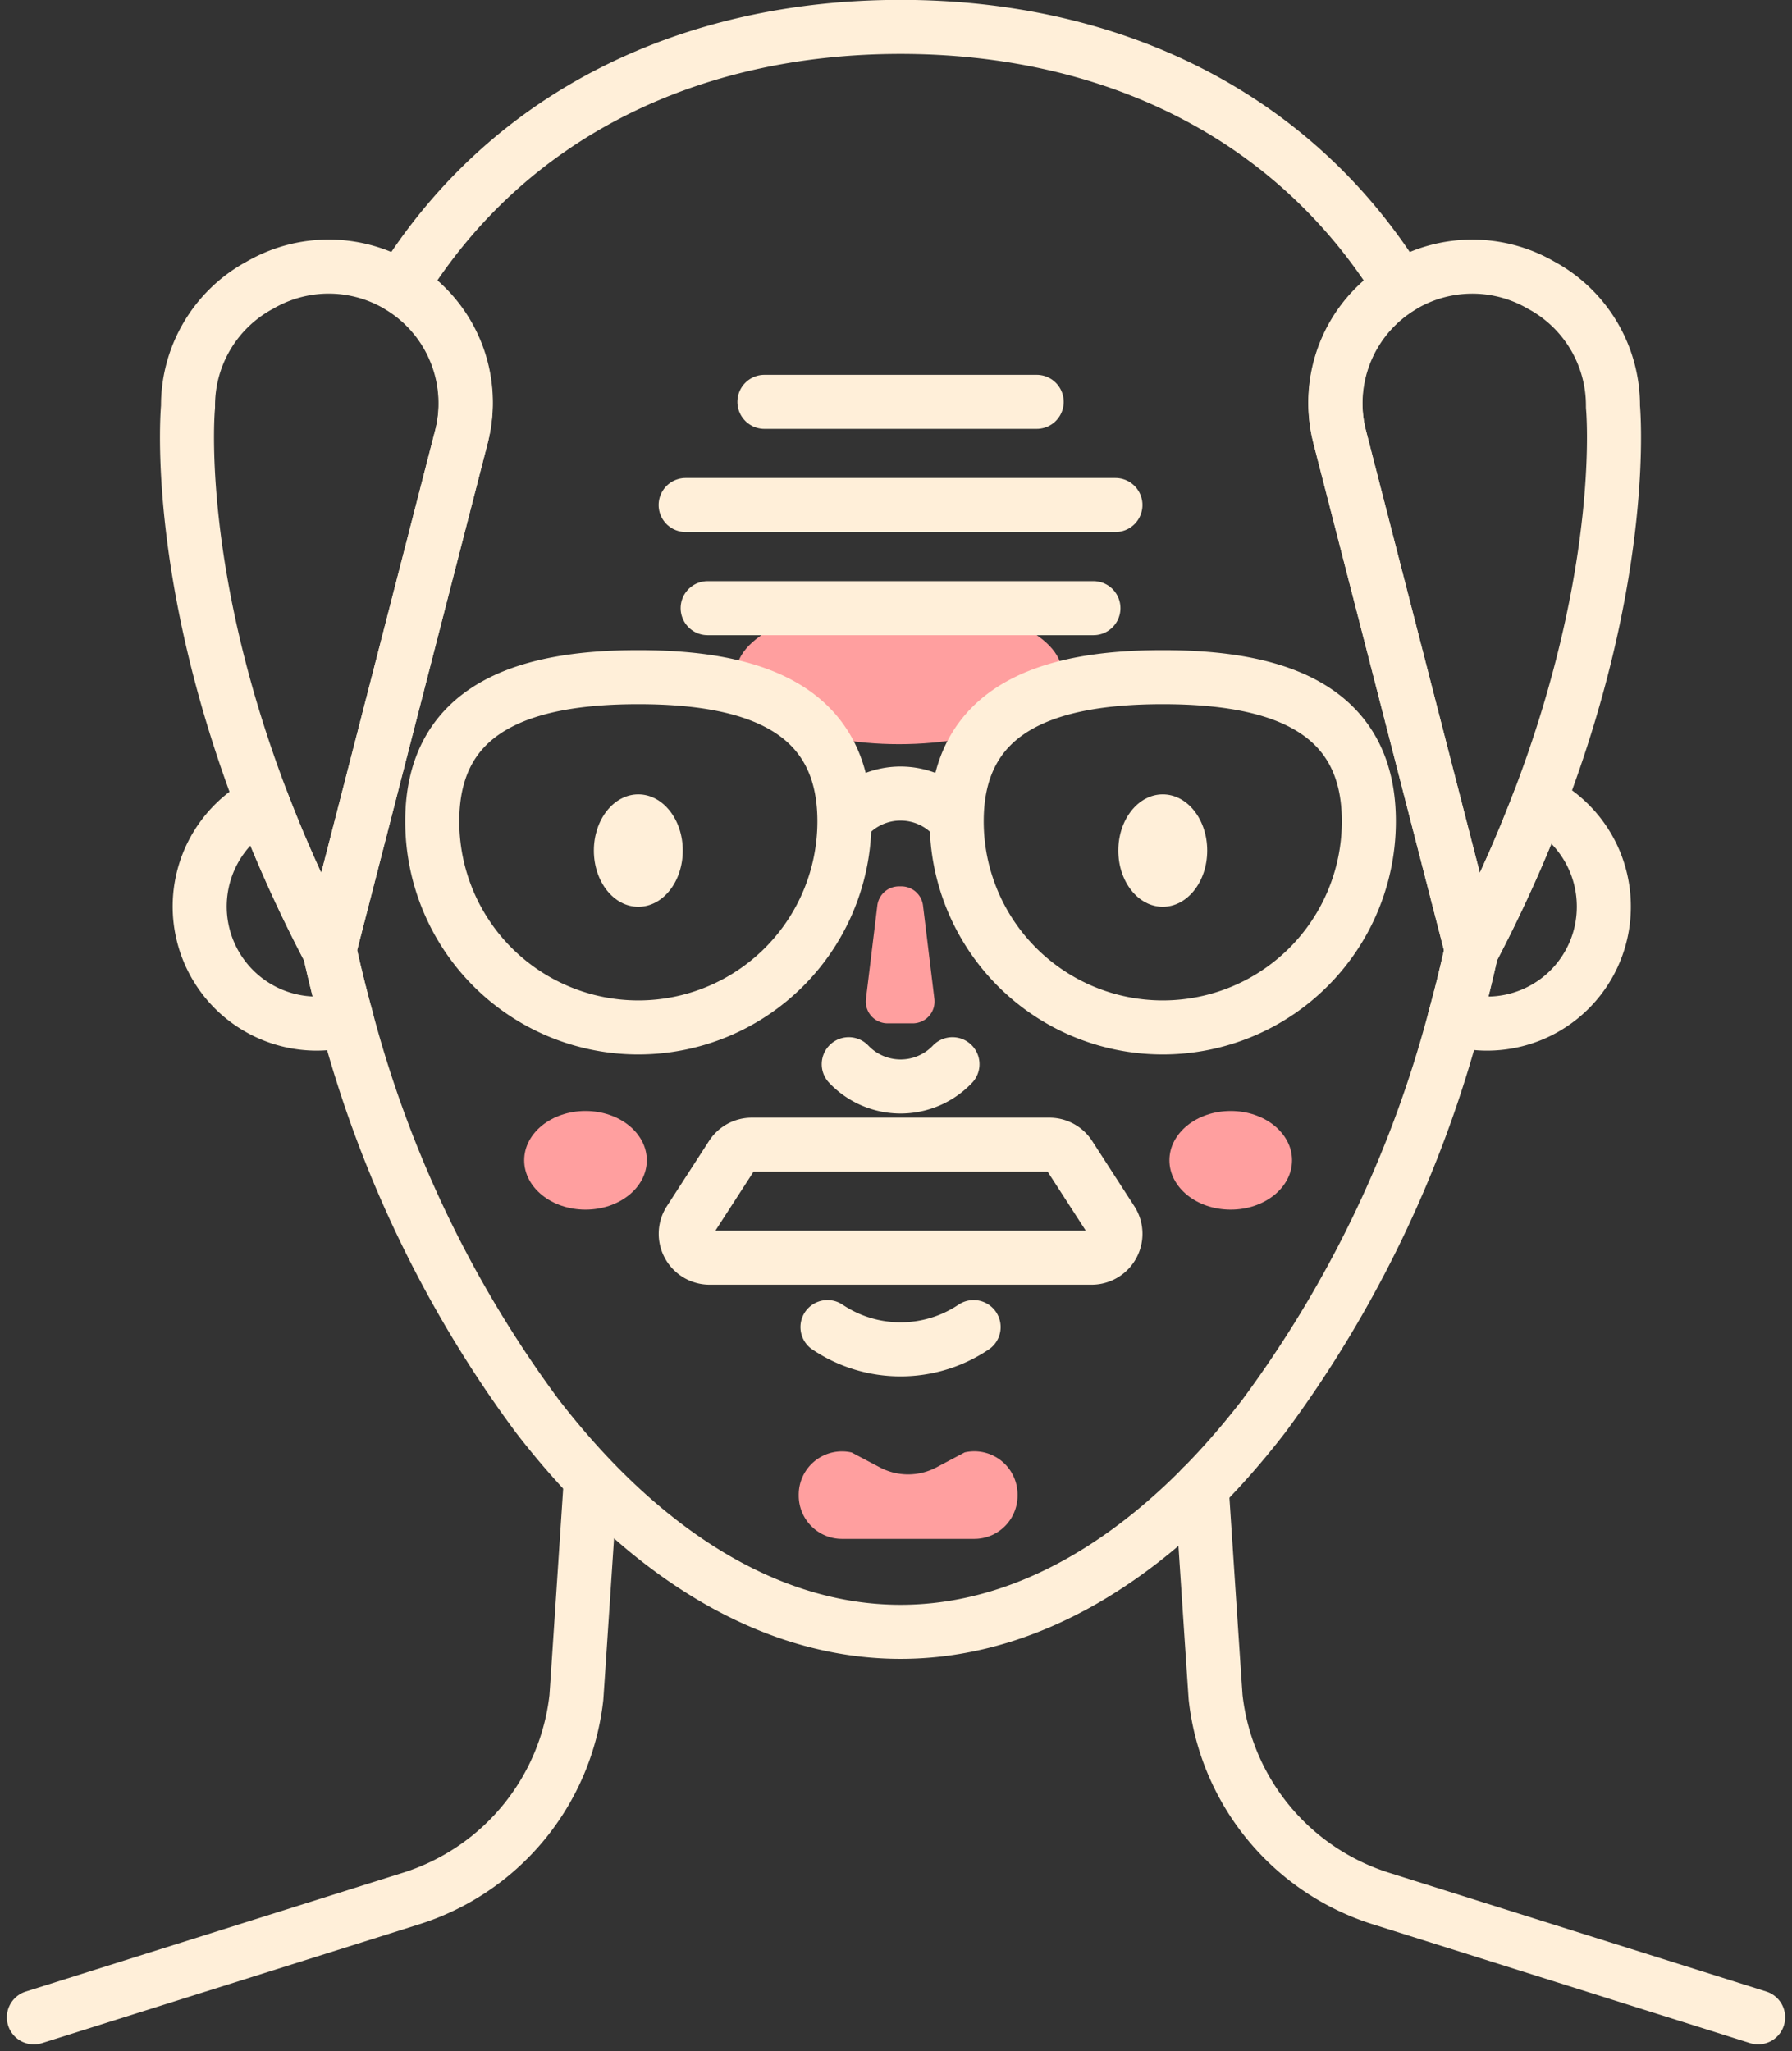 <?xml version="1.0" encoding="UTF-8"?>
<svg xmlns="http://www.w3.org/2000/svg" width="99.467" height="113.841" viewBox="0 0 99.467 113.841">
  <rect x="0" y="0" width="99.467" height="113.841" fill="#333333" stroke="none"/>
  <g id="Group_1288" data-name="Group 1288" transform="translate(-605.619 -5010.5)">
    <g id="Group_1199" data-name="Group 1199">
      <ellipse id="Ellipse_106" data-name="Ellipse 106" cx="9.045" cy="3.94" rx="9.045" ry="3.94" transform="translate(646.479 5043.922)" fill="#ff9f9f"></ellipse>
      <path id="Path_1653" data-name="Path 1653" d="M1255.205,1235.67h-1.4a1.21,1.21,0,0,1-1.2-1.357l.631-5.181a1.21,1.21,0,0,1,1.2-1.064h.136a1.211,1.211,0,0,1,1.2,1.064l.631,5.181A1.211,1.211,0,0,1,1255.205,1235.67Z" transform="translate(-598.92 3831.625)" fill="#ff9f9f"></path>
      <g id="Group_533" data-name="Group 533" transform="translate(634.715 5072.158)">
        <ellipse id="Ellipse_52" data-name="Ellipse 52" cx="3.403" cy="2.738" rx="3.403" ry="2.738" transform="translate(0 0)" fill="#ff9f9f"></ellipse>
        <ellipse id="Ellipse_53" data-name="Ellipse 53" cx="3.403" cy="2.738" rx="3.403" ry="2.738" transform="translate(35.814 0)" fill="#ff9f9f"></ellipse>
      </g>
      <path id="Path_1654" data-name="Path 1654" d="M1226.62,1350.5h-7.342a2.4,2.4,0,0,1-2.4-2.4v-.055a2.4,2.4,0,0,1,2.939-2.34l1.566.827a3.352,3.352,0,0,0,3.134,0l1.573-.833a2.4,2.4,0,0,1,2.933,2.341v.062A2.4,2.4,0,0,1,1226.62,1350.5Z" transform="translate(-566.924 3745.408)" fill="#ff9f9f"></path>
      <g id="Group_818" data-name="Group 818" transform="translate(140 1282)">
        <g id="Group_812" data-name="Group 812" transform="translate(303.168 3003.37)">
          <path id="Path_1937" data-name="Path 1937" d="M250.065,777.835v0c-.051.237-.1.467-.158.7-.059.261-.121.526-.186.791-.059.244-.117.491-.179.735-.138.54-.278,1.076-.426,1.612a64.8,64.8,0,0,1-10.581,22.036c-5.6,7.271-12.593,11.987-20.173,11.987s-14.573-4.72-20.173-11.99a64.72,64.72,0,0,1-10.571-22q-.531-1.924-.959-3.874l7.319-28.427a7.5,7.5,0,0,0-3.352-8.347c5.972-9.66,16.165-14.435,27.736-14.435S240.13,731.4,246.1,741.065a7.5,7.5,0,0,0-3.352,8.347Z" transform="translate(-5.925)" fill="none" stroke="#ffefd9" stroke-linecap="round" stroke-linejoin="round" stroke-width="3"></path>
          <path id="Path_1938" data-name="Path 1938" d="M182.218,813.995a6.394,6.394,0,0,1-1.7.227,6.5,6.5,0,0,1-2.977-12.256,76.436,76.436,0,0,0,3.706,8.182l.007-.027Q181.687,812.075,182.218,813.995Z" transform="translate(-0.525 -32.282)" fill="none" stroke="#ffefd9" stroke-linecap="round" stroke-linejoin="round" stroke-width="3"></path>
          <path id="Path_1939" data-name="Path 1939" d="M304.228,807.684a6.481,6.481,0,0,1-6.466,6.494,6.328,6.328,0,0,1-1.815-.261c.148-.536.289-1.073.426-1.612.062-.244.12-.492.179-.736.065-.265.127-.53.186-.791.055-.234.106-.464.158-.7l.007.027a75.9,75.9,0,0,0,3.727-8.24A6.489,6.489,0,0,1,304.228,807.684Z" transform="translate(-52.755 -32.238)" fill="none" stroke="#ffefd9" stroke-linecap="round" stroke-linejoin="round" stroke-width="3"></path>
          <path id="Path_1940" data-name="Path 1940" d="M188.052,759.362l-7.319,28.427-.007.027a76.433,76.433,0,0,1-3.706-8.182c-5-13.029-4.132-21.984-4.132-21.984h0A7.589,7.589,0,0,1,176.708,751l.21-.117a7.595,7.595,0,0,1,11.134,8.481Z" transform="translate(0 -9.95)" fill="none" stroke="#ffefd9" stroke-linecap="round" stroke-linejoin="round" stroke-width="3"></path>
          <path id="Path_1941" data-name="Path 1941" d="M295.662,779.576a75.9,75.9,0,0,1-3.727,8.24l-.007-.027v0l-7.319-28.423a7.595,7.595,0,0,1,11.134-8.481l.21.117a7.59,7.59,0,0,1,3.816,6.652h0S300.636,766.578,295.662,779.576Z" transform="translate(-47.789 -9.95)" fill="none" stroke="#ffefd9" stroke-linecap="round" stroke-linejoin="round" stroke-width="3"></path>
          <g id="Group_643" data-name="Group 643" transform="translate(195.414 769.217)">
            <path id="Path_1942" data-name="Path 1942" d="M217.282,804.268c0,1.723-1.1,3.12-2.468,3.12s-2.467-1.4-2.467-3.12,1.1-3.12,2.467-3.12S217.282,802.545,217.282,804.268Z" transform="translate(-212.347 -801.148)" fill="#ffefd9"></path>
            <path id="Path_1943" data-name="Path 1943" d="M268.218,804.268c0,1.723-1.1,3.12-2.467,3.12s-2.468-1.4-2.468-3.12,1.1-3.12,2.468-3.12S268.218,802.545,268.218,804.268Z" transform="translate(-234.173 -801.148)" fill="#ffefd9"></path>
          </g>
          <path id="Path_1944" data-name="Path 1944" d="M237.1,827.354a3.969,3.969,0,0,0,5.757,0" transform="translate(-27.538 -43.161)" fill="none" stroke="#ffefd9" stroke-linecap="round" stroke-linejoin="round" stroke-width="3"></path>
          <path id="Path_1945" data-name="Path 1945" d="M242.853,802.307a3.969,3.969,0,0,0-5.757,0" transform="translate(-27.538 -31.898)" fill="none" stroke="#ffefd9" stroke-linecap="round" stroke-linejoin="round" stroke-width="3"></path>
          <path id="Path_1946" data-name="Path 1946" d="M235.036,852.883a7.271,7.271,0,0,0,8.111,0" transform="translate(-26.655 -54.1)" fill="none" stroke="#ffefd9" stroke-linecap="round" stroke-linejoin="round" stroke-width="3"></path>
          <path id="Path_1947" data-name="Path 1947" d="M243.792,841.438h-21.2a1.325,1.325,0,0,1-1.113-2.044l2.344-3.626a1.321,1.321,0,0,1,1.11-.6h16.517a1.322,1.322,0,0,1,1.111.6l2.344,3.626A1.324,1.324,0,0,1,243.792,841.438Z" transform="translate(-20.753 -46.507)" fill="none" stroke="#ffefd9" stroke-linecap="round" stroke-linejoin="round" stroke-width="3"></path>
          <path id="Path_1948" data-name="Path 1948" d="M219.526,797.77a11.439,11.439,0,0,1-22.878,0c0-6.317,5.122-8,11.439-8S219.526,791.452,219.526,797.77Z" transform="translate(-10.205 -27.057)" fill="none" stroke="#ffefd9" stroke-linecap="round" stroke-linejoin="round" stroke-width="3"></path>
          <path id="Path_1949" data-name="Path 1949" d="M270.463,797.77a11.439,11.439,0,0,1-22.878,0c0-6.317,5.121-8,11.439-8S270.463,791.452,270.463,797.77Z" transform="translate(-32.032 -27.057)" fill="none" stroke="#ffefd9" stroke-linecap="round" stroke-linejoin="round" stroke-width="3"></path>
          <g id="Group_644" data-name="Group 644" transform="translate(200.509 747.433)">
            <line id="Line_270" data-name="Line 270" x2="15.112" transform="translate(4.372 0)" fill="none" stroke="#ffefd9" stroke-linecap="round" stroke-linejoin="round" stroke-width="3"></line>
            <line id="Line_271" data-name="Line 271" x2="23.855" transform="translate(0 5.725)" fill="none" stroke="#ffefd9" stroke-linecap="round" stroke-linejoin="round" stroke-width="3"></line>
            <line id="Line_272" data-name="Line 272" x2="21.413" transform="translate(1.221 11.45)" fill="none" stroke="#ffefd9" stroke-linecap="round" stroke-linejoin="round" stroke-width="3"></line>
          </g>
        </g>
        <g id="Group_813" data-name="Group 813" transform="translate(-57 3170)">
          <path id="Path_1935" data-name="Path 1935" d="M2554.113,692.6s.759,11.513.775,11.666a13.231,13.231,0,0,0,9.261,11.178L2585,722.01" transform="translate(-1964.794 -51.55)" fill="none" stroke="#ffefd9" stroke-linecap="round" stroke-linejoin="round" stroke-width="3"></path>
          <path id="Path_1936" data-name="Path 1936" d="M2189.708,692.6s-.759,11.513-.775,11.666a13.231,13.231,0,0,1-9.261,11.178l-20.85,6.568" transform="translate(-1634.322 -51.55)" fill="none" stroke="#ffefd9" stroke-linecap="round" stroke-linejoin="round" stroke-width="3"></path>
        </g>
      </g>
    </g>
  </g>
</svg>
